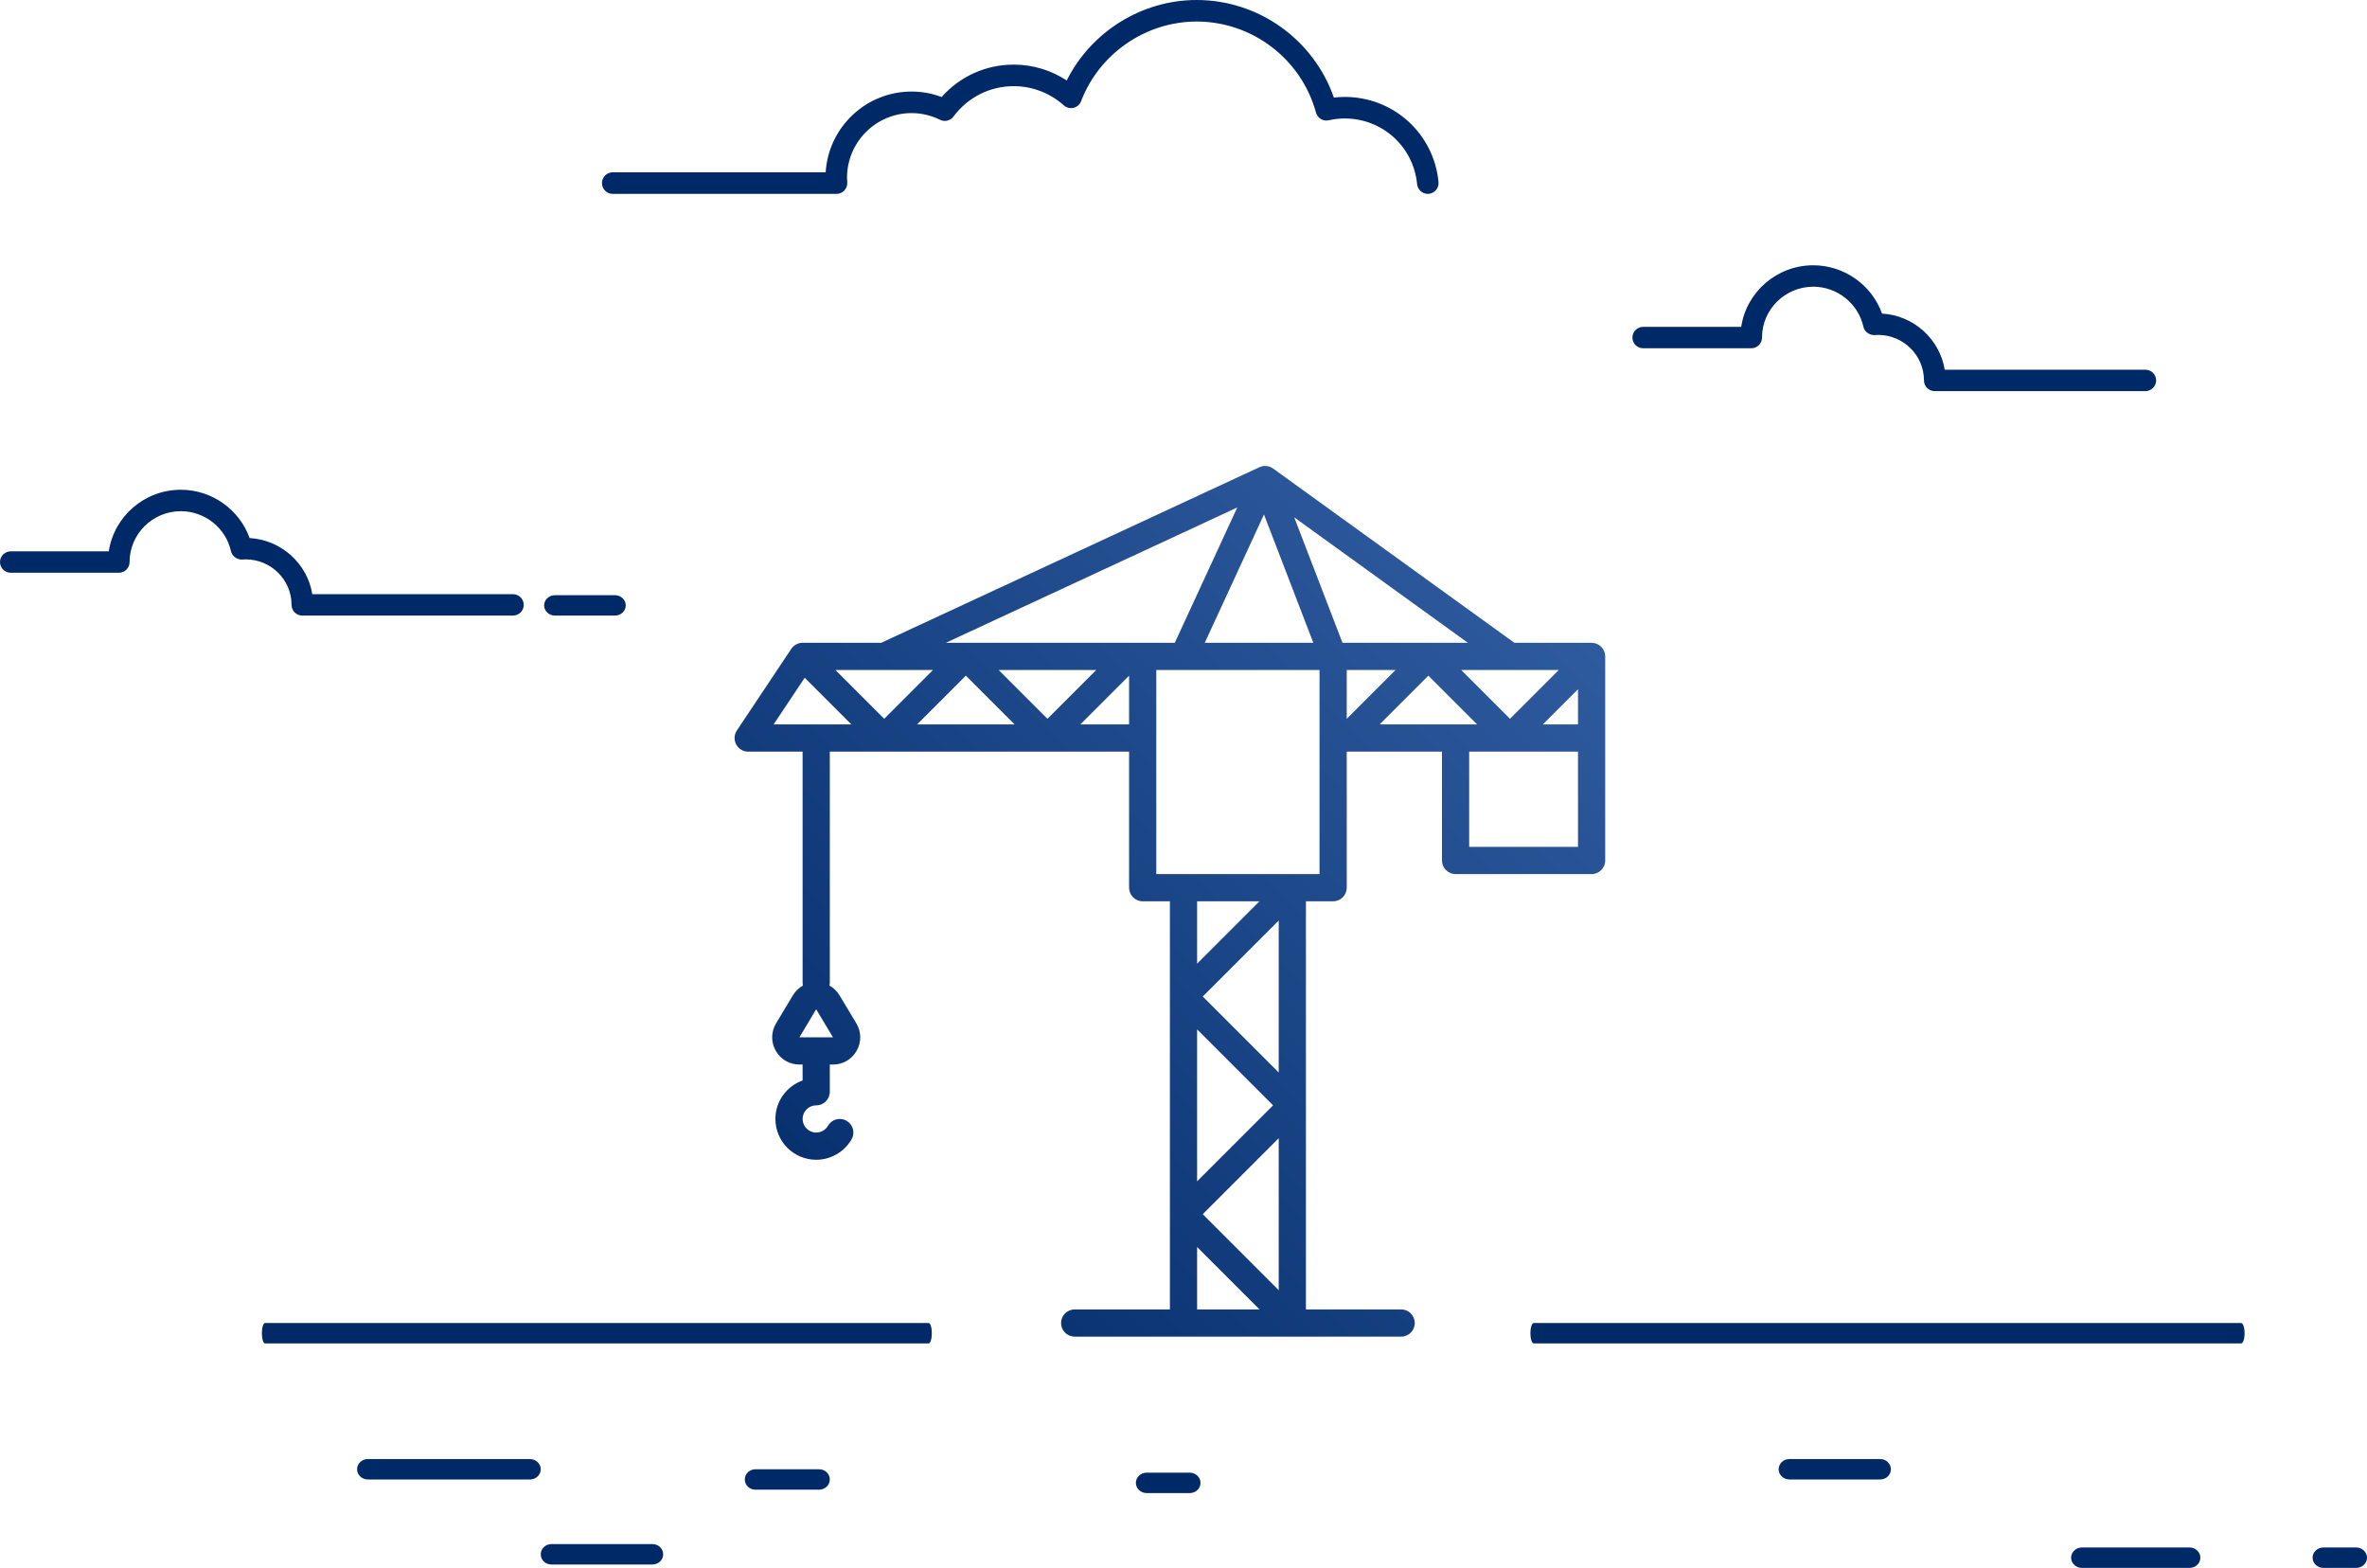 <?xml version="1.0" encoding="UTF-8"?>
<svg width="696px" height="461px" viewBox="0 0 696 461" version="1.1" xmlns="http://www.w3.org/2000/svg" xmlns:xlink="http://www.w3.org/1999/xlink">
    <!-- Generator: Sketch 61.2 (89653) - https://sketch.com -->
    <title>FRE-001_XL_Errorpage-500-FE-XL</title>
    <desc>Created with Sketch.</desc>
    <defs>
        <linearGradient x1="100%" y1="0%" x2="0%" y2="100%" id="linearGradient-1">
            <stop stop-color="#3461A5" offset="0%"></stop>
            <stop stop-color="#002967" offset="100%"></stop>
        </linearGradient>
    </defs>
    <g id="→-FR_Elementbibliothek" stroke="none" stroke-width="1" fill="none" fill-rule="evenodd">
        <g id="FRE-001_XL_Errorpage-500-FE" transform="translate(-581, -125)">
            <g id="FRE-001_XL_Errorpage-500-FE-XL" transform="translate(581, 125)">
                <path d="M273.064,395 L77.936,395 C77.419,395 77,393.656 77,392 C77,390.344 77.419,389 77.936,389 L273.064,389 C273.581,389 274,390.344 274,392 C274,393.656 273.581,395 273.064,395" id="Fill-19" fill="#002967"></path>
                <path d="M659.002,395 L450.998,395 C450.447,395 450,393.656 450,392 C450,390.344 450.447,389 450.998,389 L659.002,389 C659.553,389 660,390.344 660,392 C660,393.656 659.553,395 659.002,395" id="Fill-19-Copy" fill="#002967"></path>
                <path d="M191.87,460 L162.13,460 C160.402,460 159,458.656 159,457 C159,455.344 160.402,454 162.13,454 L191.87,454 C193.598,454 195,455.344 195,457 C195,458.656 193.598,460 191.87,460" id="Fill-59" fill="#002967"></path>
                <path d="M155.824,435 L108.176,435 C106.423,435 105,433.656 105,432 C105,430.344 106.423,429 108.176,429 L155.824,429 C157.577,429 159,430.344 159,432 C159,433.656 157.577,435 155.824,435" id="Fill-62" fill="#002967"></path>
                <path d="M240.875,438 L222.125,438 C220.4,438 219,436.656 219,435 C219,433.344 220.4,432 222.125,432 L240.875,432 C242.6,432 244,433.344 244,435 C244,436.656 242.6,438 240.875,438" id="Fill-63" fill="#002967"></path>
                <path d="M349.833,439 L337.167,439 C335.419,439 334,437.656 334,436 C334,434.344 335.419,433 337.167,433 L349.833,433 C351.581,433 353,434.344 353,436 C353,437.656 351.581,439 349.833,439" id="Fill-52" fill="#002967"></path>
                <path d="M552.857,435 L526.143,435 C524.408,435 523,433.656 523,432 C523,430.344 524.408,429 526.143,429 L552.857,429 C554.592,429 556,430.344 556,432 C556,433.656 554.592,435 552.857,435" id="Fill-53" fill="#002967"></path>
                <path d="M643.833,461 L612.167,461 C610.419,461 609,459.656 609,458 C609,456.344 610.419,455 612.167,455 L643.833,455 C645.581,455 647,456.344 647,458 C647,459.656 645.581,461 643.833,461" id="Fill-60" fill="#002967"></path>
                <path d="M692.8,461 L683.2,461 C681.434,461 680,459.656 680,458 C680,456.344 681.434,455 683.2,455 L692.8,455 C694.566,455 696,456.344 696,458 C696,459.656 694.566,461 692.8,461" id="Fill-61" fill="#002967"></path>
                <path d="M464,213 L453.656,213 L464,202.656 L464,213 Z M432,249 L464,249 L464,221 L432,221 L432,249 Z M405.656,213 L420,198.657 L434.344,213 L428,213 L405.656,213 Z M396,197 L410.344,197 L396,211.344 L396,197 Z M394.747,189 L380.562,152.117 L431.63,189 L394.747,189 Z M340,257 L388,257 L388,197 L340,197 L340,257 Z M352,283.344 L352,265 L370.344,265 L352,283.344 Z M376,315.344 L353.657,293 L376,270.656 L376,315.344 Z M352,347.344 L352,302.656 L374.343,325 L352,347.344 Z M376,379.344 L353.657,357 L376,334.656 L376,379.344 Z M352,385 L352,366.656 L370.344,385 L352,385 Z M278.114,189 L363.803,149.216 L345.44,189 L336,189 L278.114,189 Z M332,213 L317.656,213 L332,198.656 L332,213 Z M293.657,197 L322.343,197 L308,211.343 L293.657,197 Z M269.657,213 L284,198.657 L298.343,213 L269.657,213 Z M245.657,197 L259.989,197 C259.994,197 259.999,197.001 260.003,197.001 C260.006,197.001 260.009,197 260.012,197 L274.343,197 L260,211.343 L245.657,197 Z M227.474,213 L236.622,199.278 L250.344,213 L227.474,213 Z M244.936,305 L235.064,305 L239.988,296.758 L240,296.774 L244.936,305 Z M371.665,151.271 L386.176,189 L354.252,189 L371.665,151.271 Z M458.344,197 L444,211.343 L429.656,197 L458.344,197 Z M468,189 L445.294,189 L374.342,137.757 L374.338,137.756 C373.706,137.301 372.943,137.029 372.131,137 C371.506,136.983 370.894,137.119 370.339,137.375 L370.315,137.372 L259.117,189 L236,189 C234.662,189 233.414,189.668 232.672,190.781 L216.672,214.781 C215.854,216.009 215.777,217.587 216.474,218.888 C217.169,220.188 218.524,221 220,221 L236,221 L236,289 C236,289.271 236.028,289.535 236.08,289.792 C234.891,290.46 233.875,291.435 233.141,292.659 L228.205,300.885 C226.702,303.389 226.664,306.4 228.104,308.941 C229.542,311.482 232.145,313 235.064,313 L236,313 L236,317.686 C231.344,319.336 228,323.785 228,329 C228,335.617 233.383,341 240,341 C244.27,341 248.252,338.702 250.392,335.003 C251.498,333.091 250.845,330.645 248.933,329.538 C247.021,328.431 244.574,329.085 243.468,330.997 C242.753,332.232 241.424,333 240,333 C237.794,333 236,331.206 236,329 C236,326.794 237.794,325 240,325 C242.209,325 244,323.209 244,321 L244,313 L244.936,313 C247.855,313 250.458,311.482 251.896,308.941 C253.336,306.4 253.298,303.389 251.795,300.885 L246.859,292.659 C246.125,291.435 245.109,290.46 243.92,289.792 C243.972,289.535 244,289.271 244,289 L244,221 L332,221 L332,261 C332,263.209 333.791,265 336,265 L344,265 L344,385 L316,385 C313.791,385 312,386.791 312,389 C312,391.209 313.791,393 316,393 L348,393 L380,393 L412,393 C414.209,393 416,391.209 416,389 C416,386.791 414.209,385 412,385 L384,385 L384,265 L392,265 C394.209,265 396,263.209 396,261 L396,221 L424,221 L424,253 C424,255.209 425.791,257 428,257 L468,257 C470.209,257 472,255.209 472,253 L472,217 L472,193 C472,190.791 470.209,189 468,189 L468,189 Z" id="Fill-1" fill="url(#linearGradient-1)"></path>
                <path d="M419.833,57 C418.223,57 416.845,55.775 416.689,54.136 C415.632,43.132 406.479,34.833 395.4,34.833 C393.861,34.833 392.281,35.012 390.704,35.364 C389.058,35.734 387.41,34.742 386.964,33.111 C382.651,17.345 368.222,6.333 351.874,6.333 C336.895,6.333 323.234,15.746 317.885,29.756 C317.514,30.728 316.688,31.456 315.677,31.701 C314.665,31.947 313.599,31.681 312.823,30.986 C308.748,27.341 303.516,25.333 298.091,25.333 C291.053,25.333 284.588,28.593 280.352,34.278 C279.44,35.502 277.784,35.899 276.417,35.224 C273.766,33.913 270.948,33.25 268.038,33.25 C257.574,33.25 249.058,41.773 249.058,52.25 C249.058,52.647 249.09,53.038 249.117,53.43 L249.131,53.61 C249.193,54.487 248.887,55.35 248.29,55.991 C247.692,56.636 246.852,57 245.976,57 L180.163,57 C178.416,57 177,55.581 177,53.833 C177,52.085 178.416,50.667 180.163,50.667 L242.781,50.667 C243.602,37.433 254.616,26.917 268.038,26.917 C271.081,26.917 274.045,27.458 276.879,28.529 C282.282,22.442 289.883,19 298.091,19 C303.651,19 309.049,20.636 313.661,23.665 C320.822,9.357 335.691,0 351.874,0 C370.099,0 386.295,11.66 392.213,28.69 C393.281,28.563 394.347,28.5 395.4,28.5 C409.757,28.5 421.616,39.26 422.985,53.531 C423.153,55.271 421.878,56.818 420.14,56.986 C420.037,56.995 419.934,57 419.833,57" id="Fill-24" fill="#002967"></path>
                <path d="M630.825,115 L568.907,115 C567.154,115 565.732,113.589 565.732,111.851 C565.732,104.472 559.678,98.468 552.237,98.468 C551.939,98.468 551.645,98.492 551.351,98.514 C549.776,98.637 548.249,97.583 547.911,96.051 C546.412,89.242 540.219,84.298 533.186,84.298 C524.87,84.298 518.103,91.008 518.103,99.255 C518.103,100.994 516.681,102.404 514.928,102.404 L483.175,102.404 C481.423,102.404 480,100.994 480,99.255 C480,97.517 481.423,96.106 483.175,96.106 L511.988,96.106 C513.526,85.874 522.445,78 533.186,78 C542.299,78 550.418,83.838 553.396,92.203 C562.736,92.74 570.365,99.712 571.828,108.702 L630.825,108.702 C632.577,108.702 634,110.113 634,111.851 C634,113.589 632.577,115 630.825,115" id="Fill-29" fill="#002967"></path>
                <path d="M150.825,181 L88.907,181 C87.154,181 85.732,179.589 85.732,177.851 C85.732,170.472 79.678,164.468 72.237,164.468 C71.939,164.468 71.645,164.492 71.351,164.514 C69.776,164.637 68.249,163.583 67.911,162.051 C66.412,155.242 60.219,150.298 53.186,150.298 C44.87,150.298 38.103,157.008 38.103,165.255 C38.103,166.994 36.681,168.404 34.928,168.404 L3.175,168.404 C1.423,168.404 0,166.994 0,165.255 C0,163.517 1.423,162.106 3.175,162.106 L31.988,162.106 C33.526,151.874 42.445,144 53.186,144 C62.299,144 70.418,149.838 73.396,158.203 C82.736,158.74 90.365,165.712 91.828,174.702 L150.825,174.702 C152.577,174.702 154,176.113 154,177.851 C154,179.589 152.577,181 150.825,181" id="Fill-29" fill="#002967"></path>
                <path d="M180.8,181 L163.2,181 C161.434,181 160,179.656 160,178 C160,176.344 161.434,175 163.2,175 L180.8,175 C182.566,175 184,176.344 184,178 C184,179.656 182.566,181 180.8,181" id="Fill-30" fill="#002967"></path>
            </g>
        </g>
    </g>
</svg>